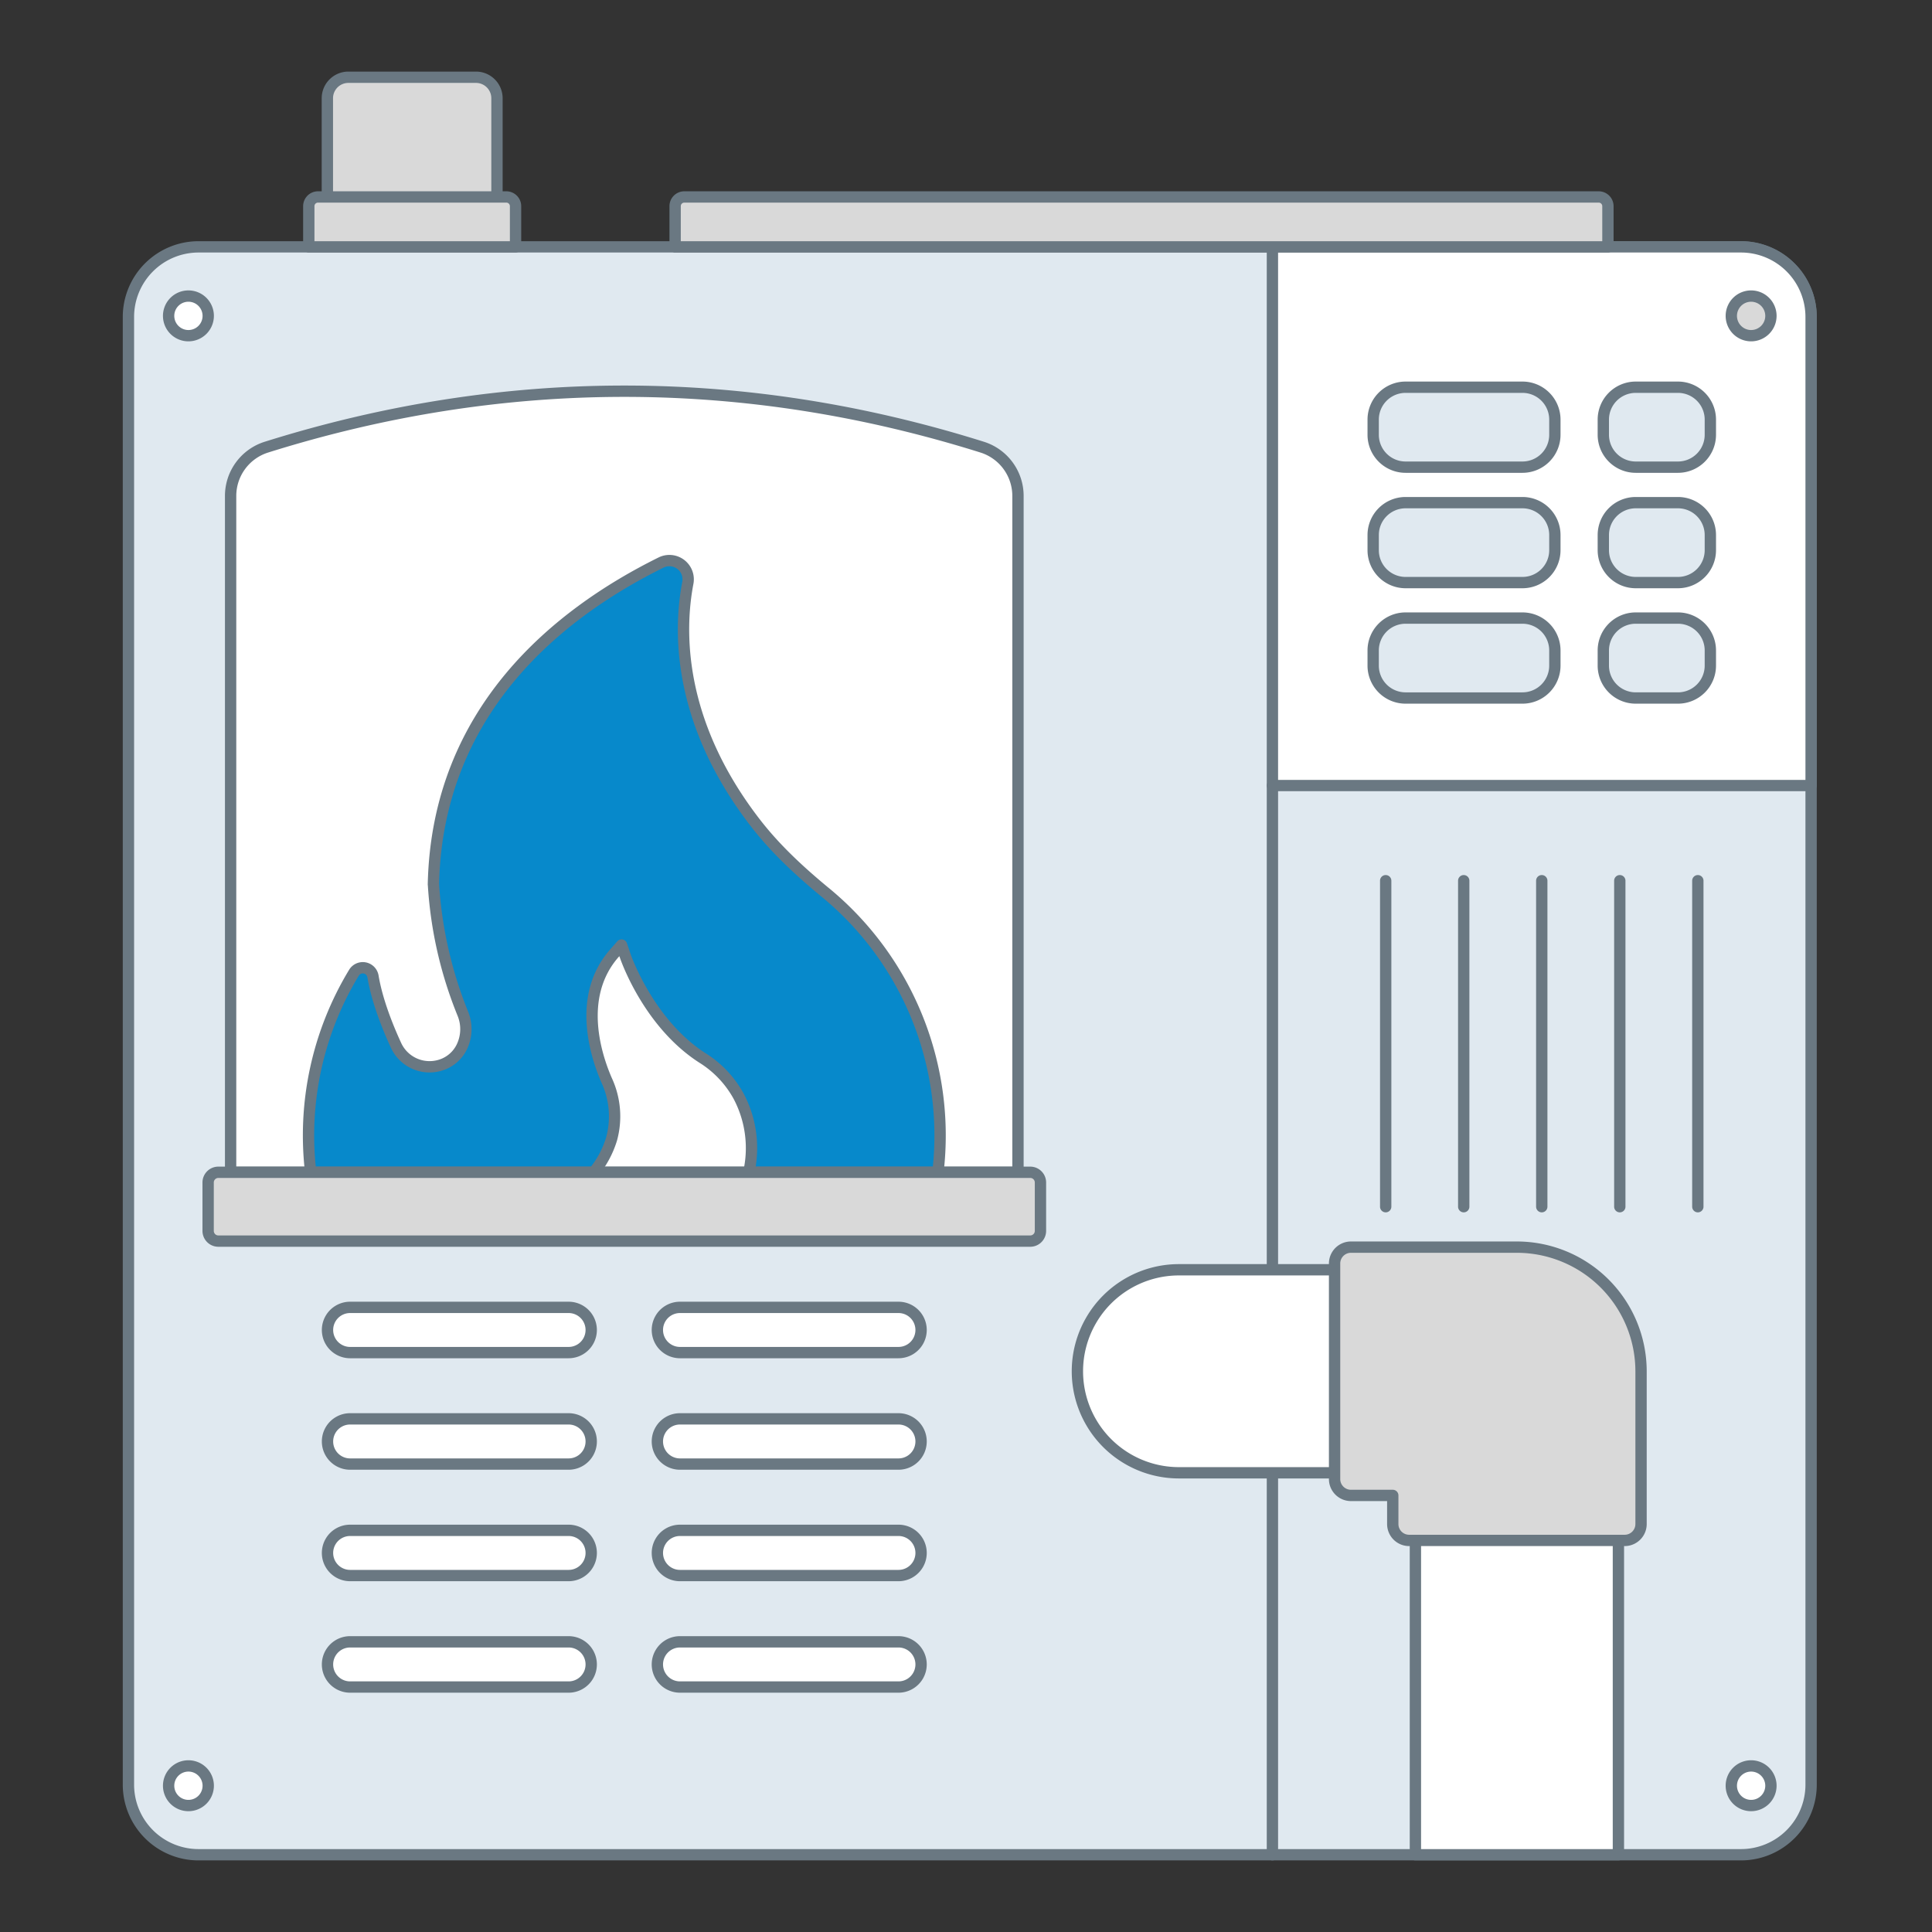 <svg id="Layer_1" data-name="Layer 1" xmlns="http://www.w3.org/2000/svg" viewBox="0 0 512 512"><rect x="0" y="0" width="512" height="512" fill="#333333" stroke="none"/><defs><style>.cls-1{fill:#d9d9d9;}.cls-2{fill:#6a7882;}.cls-3{fill:#e0e9f0;}.cls-4{fill:#fff;}.cls-5{fill:#0789CB;}</style></defs><title>Icon</title><path class="cls-1" d="M131.704,65.42V26.034a5.561,5.561,0,0,0-5.561-5.561H92.317a5.561,5.561,0,0,0-5.561,5.561V65.42"/><path class="cls-2" d="M131.704,66.921a1.5,1.5,0,0,1-1.5-1.5V26.034a4.066,4.066,0,0,0-4.062-4.062H92.316a4.066,4.066,0,0,0-4.061,4.062V65.421a1.5,1.5,0,0,1-3,0V26.034a7.069,7.069,0,0,1,7.061-7.062h33.826a7.07,7.07,0,0,1,7.062,7.062V65.421A1.5,1.5,0,0,1,131.704,66.921Z"/><rect class="cls-3" x="34.037" y="65.42" width="445.925" height="426.107" rx="18.56"/><path class="cls-2" d="M461.402,493.027H52.598a20.083,20.083,0,0,1-20.061-20.06V83.98A20.083,20.083,0,0,1,52.598,63.921H461.402a20.083,20.083,0,0,1,20.061,20.06v388.987A20.083,20.083,0,0,1,461.402,493.027ZM52.598,66.921A17.08,17.08,0,0,0,35.537,83.98v388.987a17.08,17.08,0,0,0,17.061,17.06H461.402a17.08,17.08,0,0,0,17.061-17.06V83.98A17.08,17.08,0,0,0,461.402,66.921Z"/><path class="cls-4" d="M269.776,310.666H61.115l0-179.162a13.62,13.62,0,0,1,9.495-13.008q94.836-29.781,189.671,0a13.62,13.62,0,0,1,9.495,13.008Z"/><path class="cls-2" d="M269.775,312.166H61.115a1.5,1.5,0,0,1-1.5-1.5V131.504a15.043,15.043,0,0,1,10.545-14.438c63.227-19.855,127.344-19.856,190.57,0a15.043,15.043,0,0,1,10.545,14.438V310.666A1.5,1.5,0,0,1,269.775,312.166Zm-207.16-3H268.275V131.504a12.058,12.058,0,0,0-8.443-11.577c-62.629-19.667-126.141-19.668-188.773,0a12.058,12.058,0,0,0-8.443,11.577Z"/><path class="cls-5" d="M218.678,236.472l-.004.006a117.268,117.268,0,0,1-18.694-18.664c-20.503-26.697-20.157-50.522-17.694-63.344a4.976,4.976,0,0,0-7.1-5.391c-48.329,23.908-59.755,58.85-60.33,85.292l.031.299a108.742,108.742,0,0,0,7.746,33.909c2.27,5.556-.26,12.056-6.025,13.731a9.808,9.808,0,0,1-11.677-5.335c-2.257-4.902-5.015-11.808-6.088-18.228a2.739,2.739,0,0,0-5.042-.964,83.451,83.451,0,0,0-11.682,35.43,82.212,82.212,0,0,0,.22,17.453h75.012a25.778,25.778,0,0,0,4.721-8.829,22.72,22.72,0,0,0-1.305-15.544c-2.747-6.297-8.039-22.143,2.012-33.635l1.943-2.211.938,2.779c.033.166,6.096,17.854,20.436,27.102a27.592,27.592,0,0,1,9.614,10.117,29.543,29.543,0,0,1,2.738,20.22h50.118A83.606,83.606,0,0,0,218.678,236.472Z"/><path class="cls-2" d="M248.565,312.166H198.447a1.499,1.499,0,0,1-1.465-1.821,27.888,27.888,0,0,0-2.605-19.212,26.066,26.066,0,0,0-9.1-9.548c-14.226-9.174-20.377-25.948-21.03-27.882l-.009.003-.106-.315-.226.257c-9.479,10.84-4.392,26.021-1.764,32.046a24.202,24.202,0,0,1,1.369,16.57,27.31,27.31,0,0,1-4.989,9.34,1.502,1.502,0,0,1-1.171.562H82.34a1.499,1.499,0,0,1-1.489-1.324,84.707,84.707,0,0,1,11.668-53.835,4.238,4.238,0,0,1,7.804,1.492c1.058,6.33,3.831,13.2,5.971,17.849a8.288,8.288,0,0,0,9.897,4.521,7.795,7.795,0,0,0,4.885-4.162,9.312,9.312,0,0,0,.17-7.562,109.381,109.381,0,0,1-7.854-34.372l-.026-.246a1.737,1.737,0,0,1-.008-.188c1.024-47.078,33.827-73.081,61.165-86.604a6.476,6.476,0,0,1,9.237,7.019c-2.266,11.793-3.017,35.548,17.41,62.147,4.591,5.978,10.255,11.636,18.355,18.334q.056.038.108.082a84.909,84.909,0,0,1,30.423,75.522A1.5,1.5,0,0,1,248.565,312.166Zm-48.306-3h46.959a81.907,81.907,0,0,0-29.392-71.45q-.056-.038-.108-.082c-8.338-6.886-14.176-12.717-18.929-18.905-21.142-27.53-20.338-52.255-17.977-64.542a3.477,3.477,0,0,0-4.962-3.763c-26.576,13.146-58.461,38.368-59.493,83.886l.021.204c.004.036.006.073.007.109a108.24,108.24,0,0,0,7.636,33.388,12.319,12.319,0,0,1-.246,10.001,10.762,10.762,0,0,1-6.749,5.738,11.268,11.268,0,0,1-13.459-6.147c-2.217-4.815-5.093-11.952-6.205-18.609a1.238,1.238,0,0,0-2.278-.434A81.571,81.571,0,0,0,83.612,293.354a80.738,80.738,0,0,0,.071,15.812h72.937a24.017,24.017,0,0,0,4.014-7.752,21.209,21.209,0,0,0-1.238-14.516c-2.859-6.554-8.356-23.095,2.255-35.229l1.944-2.213a1.5,1.5,0,0,1,2.548.511l.938,2.779c.007.02.013.039.019.059.158.469,6.113,17.429,19.81,26.262a29.024,29.024,0,0,1,10.129,10.68A30.829,30.829,0,0,1,200.26,309.166Z"/><path class="cls-4" d="M461.403,65.42H337.204V208.179H479.963V83.98A18.56,18.56,0,0,0,461.403,65.42Z"/><path class="cls-2" d="M479.963,209.679H337.204a1.5,1.5,0,0,1-1.5-1.5V65.421a1.5,1.5,0,0,1,1.5-1.5H461.402a20.083,20.083,0,0,1,20.061,20.06V208.179A1.5,1.5,0,0,1,479.963,209.679Zm-141.259-3H478.463V83.98A17.08,17.08,0,0,0,461.402,66.921H338.704Z"/><path class="cls-2" d="M337.204,493.027a1.5,1.5,0,0,1-1.5-1.5V208.179a1.5,1.5,0,1,1,3,0V491.527A1.5,1.5,0,0,1,337.204,493.027Z"/><path class="cls-4" d="M428.896,491.528H375.097V390.303h-62.674a26.899,26.899,0,0,1-26.899-26.899V363.404a26.899,26.899,0,0,1,26.899-26.899H401.996A26.899,26.899,0,0,1,428.896,363.404Z"/><path class="cls-2" d="M428.896,493.027H375.097a1.5,1.5,0,0,1-1.5-1.5V391.804H312.423a28.399,28.399,0,0,1,0-56.799h89.573a28.432,28.432,0,0,1,28.399,28.399v128.123A1.5,1.5,0,0,1,428.896,493.027Zm-52.299-3h50.799V363.404a25.429,25.429,0,0,0-25.399-25.399H312.423a25.399,25.399,0,0,0,0,50.799h62.674a1.5,1.5,0,0,1,1.5,1.5Z"/><rect class="cls-3" x="363.906" y="102.617" width="48.15" height="21.186" rx="8.578"/><path class="cls-2" d="M403.479,125.304H372.484a10.09,10.09,0,0,1-10.078-10.078v-4.03a10.09,10.09,0,0,1,10.078-10.078h30.994a10.09,10.09,0,0,1,10.078,10.078v4.03A10.09,10.09,0,0,1,403.479,125.304Zm-30.994-21.187a7.086,7.086,0,0,0-7.078,7.078v4.03a7.086,7.086,0,0,0,7.078,7.078h30.994a7.086,7.086,0,0,0,7.078-7.078v-4.03a7.086,7.086,0,0,0-7.078-7.078Z"/><rect class="cls-3" x="363.906" y="133.206" width="48.15" height="21.186" rx="8.578"/><path class="cls-2" d="M403.479,155.893H372.484a10.09,10.09,0,0,1-10.078-10.078v-4.03a10.09,10.09,0,0,1,10.078-10.078h30.994a10.09,10.09,0,0,1,10.078,10.078v4.03A10.09,10.09,0,0,1,403.479,155.893Zm-30.994-21.187a7.086,7.086,0,0,0-7.078,7.078v4.03a7.086,7.086,0,0,0,7.078,7.078h30.994a7.086,7.086,0,0,0,7.078-7.078v-4.03a7.086,7.086,0,0,0-7.078-7.078Z"/><rect class="cls-3" x="363.906" y="163.796" width="48.15" height="21.186" rx="8.578"/><path class="cls-2" d="M403.479,186.481H372.484a10.09,10.09,0,0,1-10.078-10.078V172.374a10.09,10.09,0,0,1,10.078-10.078h30.994A10.09,10.09,0,0,1,413.557,172.374v4.029A10.09,10.09,0,0,1,403.479,186.481ZM372.484,165.296a7.086,7.086,0,0,0-7.078,7.078v4.029a7.086,7.086,0,0,0,7.078,7.078h30.994a7.086,7.086,0,0,0,7.078-7.078V172.374a7.086,7.086,0,0,0-7.078-7.078Z"/><rect class="cls-3" x="424.897" y="102.617" width="28.364" height="21.186" rx="8.578"/><path class="cls-2" d="M444.683,125.304h-11.208a10.09,10.09,0,0,1-10.078-10.078v-4.03a10.09,10.09,0,0,1,10.078-10.078h11.208a10.09,10.09,0,0,1,10.078,10.078v4.03A10.09,10.09,0,0,1,444.683,125.304Zm-11.208-21.187a7.086,7.086,0,0,0-7.078,7.078v4.03a7.086,7.086,0,0,0,7.078,7.078h11.208a7.086,7.086,0,0,0,7.078-7.078v-4.03a7.086,7.086,0,0,0-7.078-7.078Z"/><rect class="cls-3" x="424.897" y="133.206" width="28.364" height="21.186" rx="8.578"/><path class="cls-2" d="M444.683,155.893h-11.208a10.09,10.09,0,0,1-10.078-10.078v-4.03a10.09,10.09,0,0,1,10.078-10.078h11.208a10.09,10.09,0,0,1,10.078,10.078v4.03A10.09,10.09,0,0,1,444.683,155.893Zm-11.208-21.187a7.086,7.086,0,0,0-7.078,7.078v4.03a7.086,7.086,0,0,0,7.078,7.078h11.208a7.086,7.086,0,0,0,7.078-7.078v-4.03a7.086,7.086,0,0,0-7.078-7.078Z"/><rect class="cls-3" x="424.897" y="163.796" width="28.364" height="21.186" rx="8.578"/><path class="cls-2" d="M444.683,186.481h-11.208a10.09,10.09,0,0,1-10.078-10.078V172.374a10.09,10.09,0,0,1,10.078-10.078h11.208A10.09,10.09,0,0,1,454.761,172.374v4.029A10.09,10.09,0,0,1,444.683,186.481Zm-11.208-21.186a7.086,7.086,0,0,0-7.078,7.078v4.029a7.086,7.086,0,0,0,7.078,7.078h11.208a7.086,7.086,0,0,0,7.078-7.078V172.374a7.086,7.086,0,0,0-7.078-7.078Z"/><rect class="cls-1" x="55.157" y="310.666" width="220.577" height="18.241" rx="2.707"/><path class="cls-2" d="M273.027,330.407H57.863a4.212,4.212,0,0,1-4.206-4.207V313.372a4.211,4.211,0,0,1,4.206-4.206H273.027a4.211,4.211,0,0,1,4.206,4.206V326.2A4.212,4.212,0,0,1,273.027,330.407ZM57.863,312.166a1.207,1.207,0,0,0-1.206,1.206V326.2a1.208,1.208,0,0,0,1.206,1.207H273.027a1.208,1.208,0,0,0,1.206-1.207V313.372a1.207,1.207,0,0,0-1.206-1.206Z"/><path class="cls-1" d="M84.272,52.195h49.914a2.439,2.439,0,0,1,2.439,2.439V65.42a0,0,0,0,1,0,0H81.833a0,0,0,0,1,0,0V54.635A2.439,2.439,0,0,1,84.272,52.195Z"/><path class="cls-2" d="M136.626,66.921H81.833a1.5,1.5,0,0,1-1.5-1.5V54.635a3.944,3.944,0,0,1,3.939-3.939h49.914a3.944,3.944,0,0,1,3.939,3.939V65.421A1.5,1.5,0,0,1,136.626,66.921Zm-53.293-3h51.793V54.635a.941.941,0,0,0-.939-.939H84.272a.941.941,0,0,0-.939.939Z"/><path class="cls-1" d="M181.354,52.195H423.677a2.439,2.439,0,0,1,2.439,2.439V65.42a0,0,0,0,1,0,0H178.914a0,0,0,0,1,0,0V54.635A2.439,2.439,0,0,1,181.354,52.195Z"/><path class="cls-2" d="M426.116,66.921H178.914a1.5,1.5,0,0,1-1.5-1.5V54.635a3.944,3.944,0,0,1,3.939-3.939H423.677a3.944,3.944,0,0,1,3.939,3.939V65.421A1.5,1.5,0,0,1,426.116,66.921Zm-245.702-3H424.616V54.635a.941.941,0,0,0-.939-.939H181.354a.941.941,0,0,0-.939.939Z"/><rect class="cls-4" x="86.793" y="346.468" width="69.886" height="11.982" rx="5.991"/><path class="cls-2" d="M150.688,359.95H92.784a7.491,7.491,0,0,1,0-14.982H150.688a7.491,7.491,0,0,1,0,14.982ZM92.784,347.968a4.491,4.491,0,0,0,0,8.982H150.688a4.491,4.491,0,0,0,0-8.982Z"/><rect class="cls-4" x="174.212" y="346.468" width="69.886" height="11.982" rx="5.991"/><path class="cls-2" d="M238.106,359.95H180.203a7.491,7.491,0,0,1,0-14.982h57.903a7.491,7.491,0,0,1,0,14.982Zm-57.903-11.982a4.491,4.491,0,0,0,0,8.982h57.903a4.491,4.491,0,0,0,0-8.982Z"/><rect class="cls-4" x="86.793" y="376.012" width="69.886" height="11.982" rx="5.991"/><path class="cls-2" d="M150.688,389.494H92.784a7.491,7.491,0,0,1,0-14.982H150.688a7.491,7.491,0,1,1,0,14.982ZM92.784,377.512a4.491,4.491,0,0,0,0,8.982H150.688a4.491,4.491,0,1,0,0-8.982Z"/><rect class="cls-4" x="174.212" y="376.012" width="69.886" height="11.982" rx="5.991"/><path class="cls-2" d="M238.106,389.494H180.203a7.491,7.491,0,0,1,0-14.982h57.903a7.491,7.491,0,1,1,0,14.982Zm-57.903-11.982a4.491,4.491,0,0,0,0,8.982h57.903a4.491,4.491,0,1,0,0-8.982Z"/><rect class="cls-4" x="86.793" y="405.556" width="69.886" height="11.982" rx="5.991"/><path class="cls-2" d="M150.688,419.038H92.784a7.491,7.491,0,0,1,0-14.982H150.688a7.491,7.491,0,0,1,0,14.982ZM92.784,407.056a4.491,4.491,0,0,0,0,8.982H150.688a4.491,4.491,0,0,0,0-8.982Z"/><rect class="cls-4" x="174.212" y="405.556" width="69.886" height="11.982" rx="5.991"/><path class="cls-2" d="M238.106,419.038H180.203a7.491,7.491,0,0,1,0-14.982h57.903a7.491,7.491,0,0,1,0,14.982Zm-57.903-11.982a4.491,4.491,0,0,0,0,8.982h57.903a4.491,4.491,0,0,0,0-8.982Z"/><rect class="cls-4" x="86.793" y="435.1" width="69.886" height="11.982" rx="5.991"/><path class="cls-2" d="M150.688,448.582H92.784a7.491,7.491,0,0,1,0-14.982H150.688a7.491,7.491,0,1,1,0,14.982ZM92.784,436.6a4.491,4.491,0,0,0,0,8.982H150.688a4.491,4.491,0,0,0,0-8.982Z"/><rect class="cls-4" x="174.212" y="435.1" width="69.886" height="11.982" rx="5.991"/><path class="cls-2" d="M238.106,448.582H180.203a7.491,7.491,0,0,1,0-14.982h57.903a7.491,7.491,0,1,1,0,14.982Zm-57.903-11.982a4.491,4.491,0,0,0,0,8.982h57.903a4.491,4.491,0,1,0,0-8.982Z"/><path class="cls-2" d="M367.223,321.286a1.5,1.5,0,0,1-1.5-1.5V233.398a1.5,1.5,0,0,1,3,0v86.388A1.5,1.5,0,0,1,367.223,321.286Z"/><path class="cls-2" d="M387.903,321.286a1.5,1.5,0,0,1-1.5-1.5V233.398a1.5,1.5,0,0,1,3,0v86.388A1.5,1.5,0,0,1,387.903,321.286Z"/><path class="cls-2" d="M408.584,321.286a1.5,1.5,0,0,1-1.5-1.5V233.398a1.5,1.5,0,0,1,3,0v86.388A1.5,1.5,0,0,1,408.584,321.286Z"/><path class="cls-2" d="M429.264,321.286a1.5,1.5,0,0,1-1.5-1.5V233.398a1.5,1.5,0,0,1,3,0v86.388A1.5,1.5,0,0,1,429.264,321.286Z"/><path class="cls-2" d="M449.944,321.286a1.5,1.5,0,0,1-1.5-1.5V233.398a1.5,1.5,0,1,1,3,0v86.388A1.5,1.5,0,0,1,449.944,321.286Z"/><path class="cls-1" d="M401.996,330.505H358.014a4.337,4.337,0,0,0-4.337,4.337v57.124a4.337,4.337,0,0,0,4.337,4.337h11.082v7.587a4.337,4.337,0,0,0,4.337,4.337h57.124a4.337,4.337,0,0,0,4.337-4.337v-40.486A32.899,32.899,0,0,0,401.996,330.505Z"/><path class="cls-2" d="M430.559,409.728h-57.125a5.843,5.843,0,0,1-5.837-5.837v-6.087h-9.582a5.843,5.843,0,0,1-5.837-5.837v-57.125a5.843,5.843,0,0,1,5.837-5.837h43.981a34.439,34.439,0,0,1,34.399,34.399v40.486A5.843,5.843,0,0,1,430.559,409.728Zm-72.544-77.723a2.84,2.84,0,0,0-2.837,2.837v57.125a2.84,2.84,0,0,0,2.837,2.837h11.082a1.5,1.5,0,0,1,1.5,1.5v7.587a2.84,2.84,0,0,0,2.837,2.837h57.125a2.84,2.84,0,0,0,2.837-2.837V363.404a31.435,31.435,0,0,0-31.399-31.399Z"/><circle class="cls-4" cx="49.934" cy="83.711" r="5.249"/><path class="cls-2" d="M49.935,90.46a6.749,6.749,0,1,1,6.749-6.749A6.756,6.756,0,0,1,49.935,90.46Zm0-10.498a3.749,3.749,0,1,0,3.749,3.749A3.753,3.753,0,0,0,49.935,79.962Z"/><circle class="cls-4" cx="49.934" cy="473.237" r="5.249"/><path class="cls-2" d="M49.935,479.986a6.749,6.749,0,1,1,6.749-6.749A6.756,6.756,0,0,1,49.935,479.986Zm0-10.498a3.749,3.749,0,1,0,3.749,3.749A3.753,3.753,0,0,0,49.935,469.488Z"/><circle class="cls-1" cx="464.066" cy="83.711" r="5.249"/><path class="cls-2" d="M464.065,90.46a6.749,6.749,0,1,1,6.749-6.749A6.756,6.756,0,0,1,464.065,90.46Zm0-10.498a3.749,3.749,0,1,0,3.749,3.749A3.753,3.753,0,0,0,464.065,79.962Z"/><circle class="cls-4" cx="464.066" cy="473.237" r="5.249"/><path class="cls-2" d="M464.065,479.986a6.749,6.749,0,1,1,6.749-6.749A6.756,6.756,0,0,1,464.065,479.986Zm0-10.498a3.749,3.749,0,1,0,3.749,3.749A3.753,3.753,0,0,0,464.065,469.488Z"/></svg>